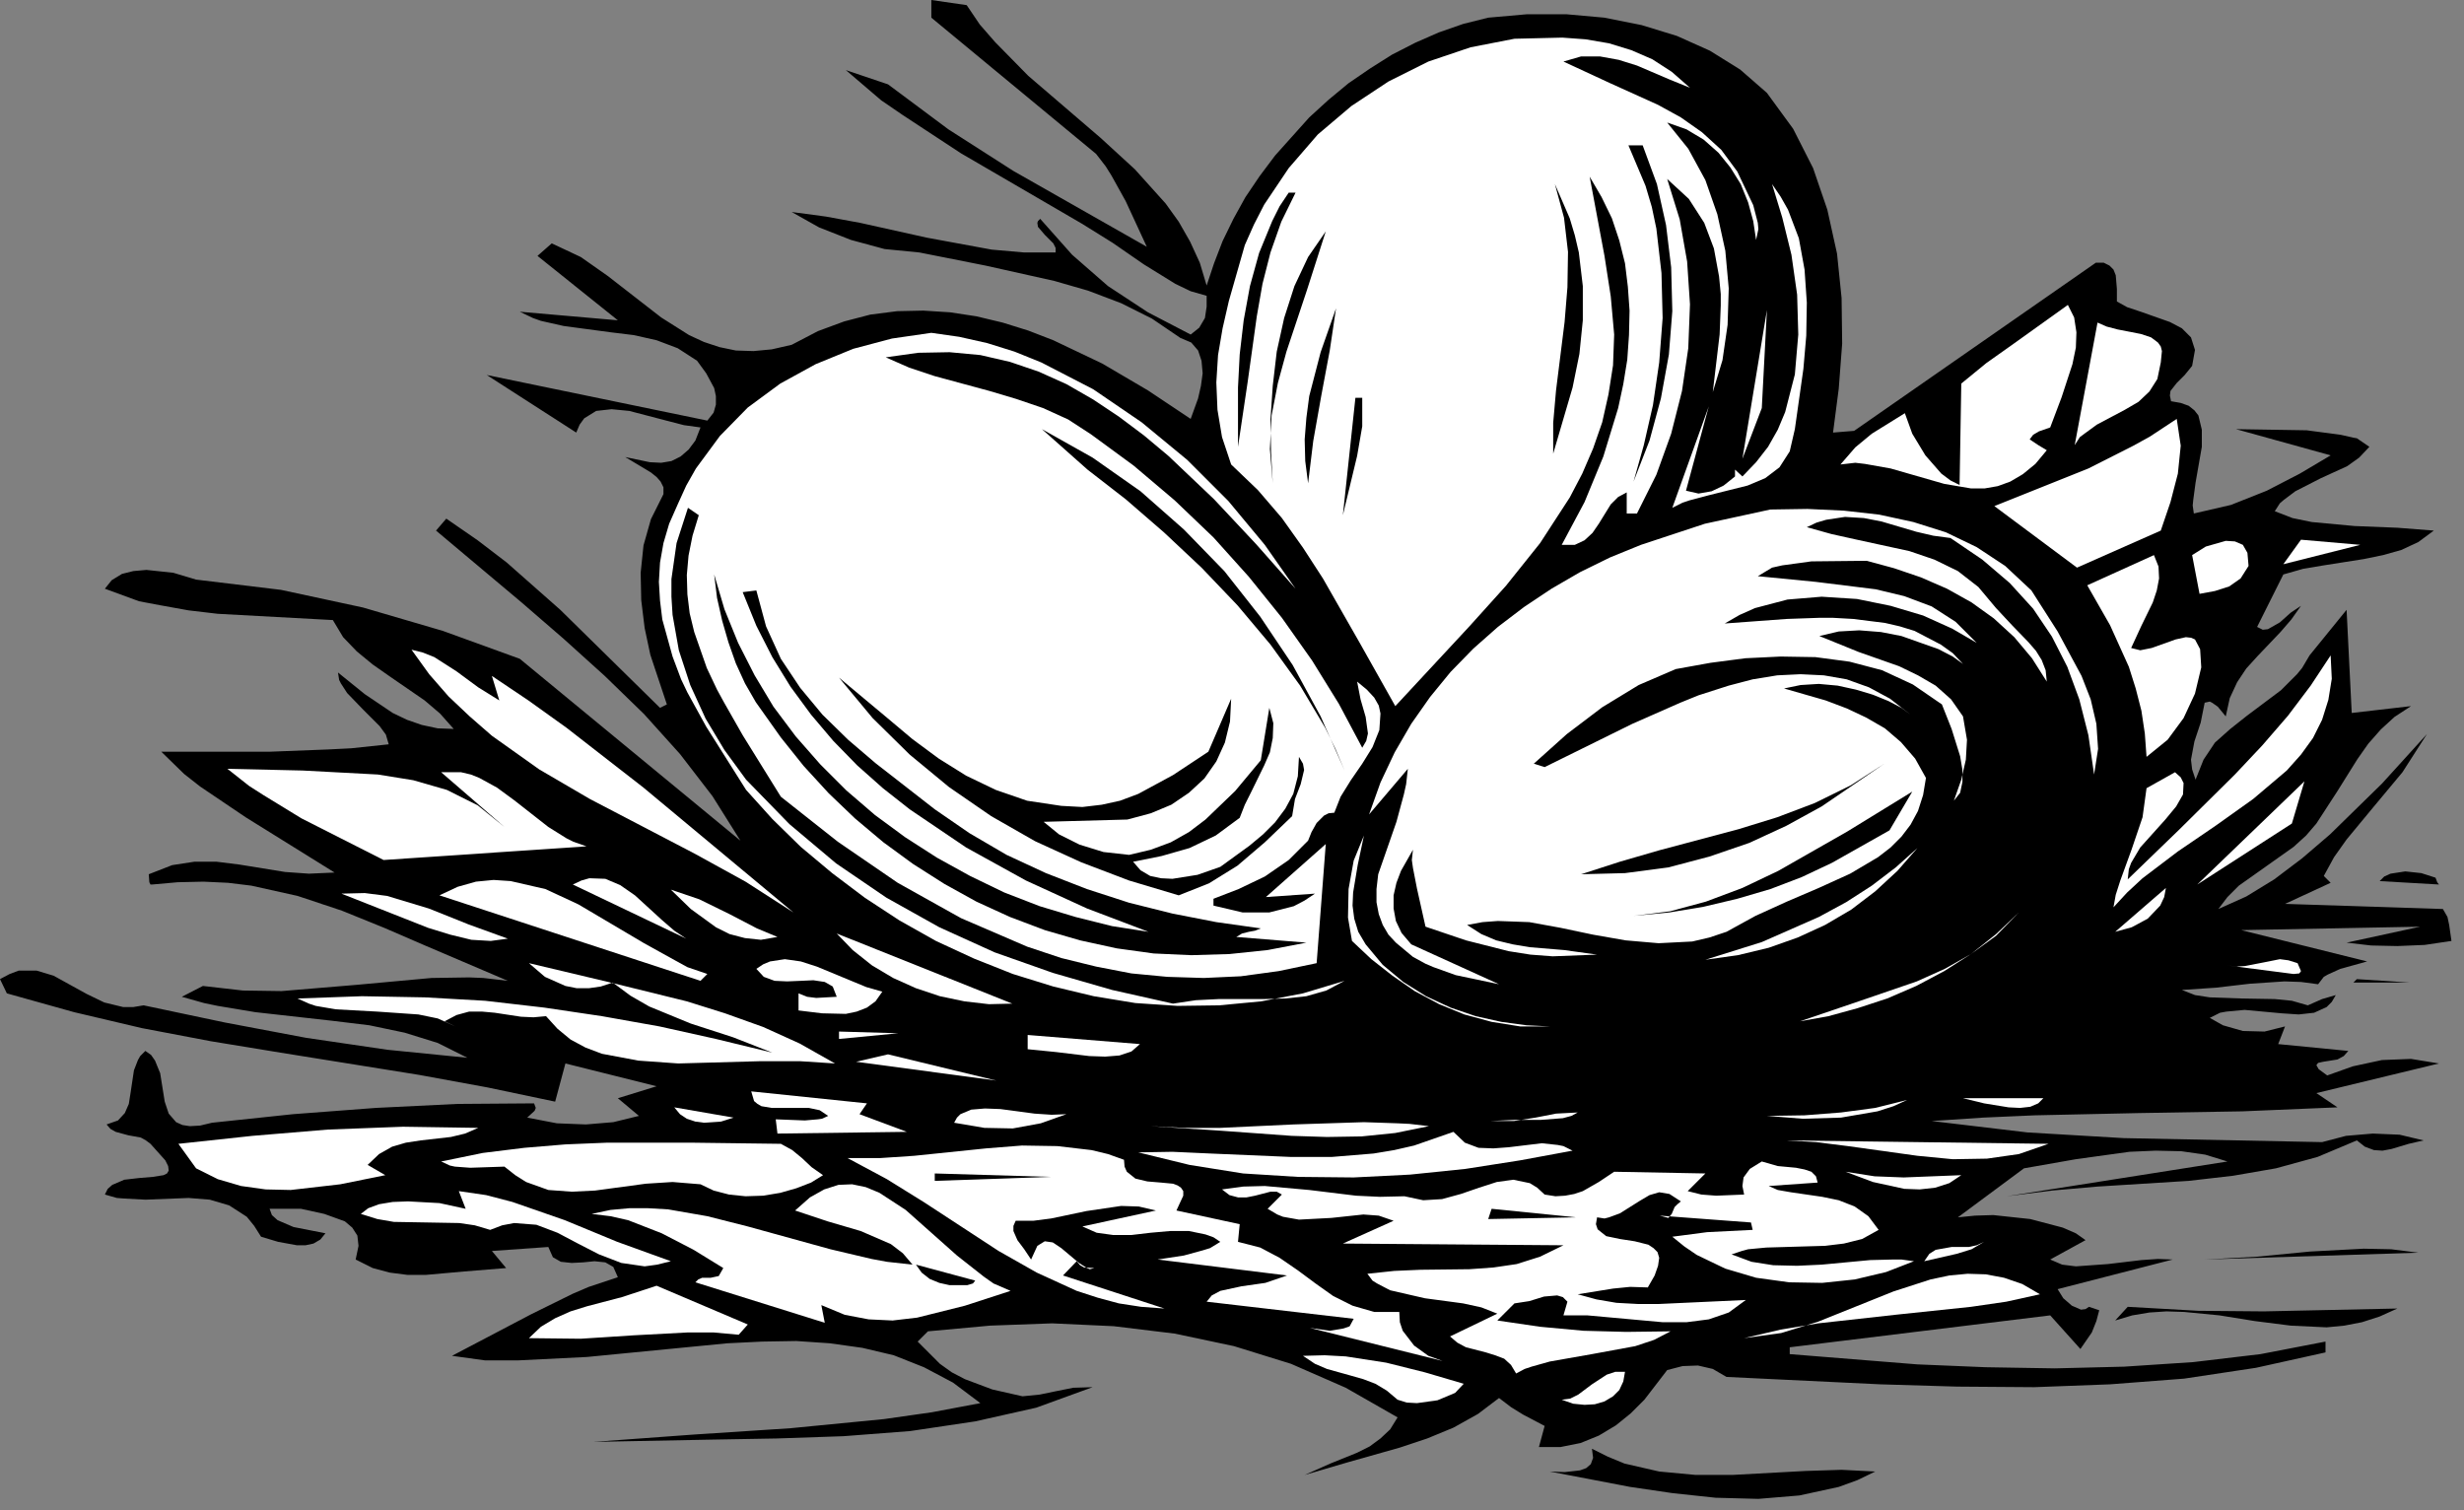 <?xml version="1.0" encoding="UTF-8" standalone="no"?>
<svg
   xmlns:dc="http://purl.org/dc/elements/1.1/"
   xmlns:cc="http://creativecommons.org/ns#"
   xmlns:rdf="http://www.w3.org/1999/02/22-rdf-syntax-ns#"
   xmlns:svg="http://www.w3.org/2000/svg"
   xmlns="http://www.w3.org/2000/svg"
   xmlns:sodipodi="http://sodipodi.sourceforge.net/DTD/sodipodi-0.dtd"
   xmlns:inkscape="http://www.inkscape.org/namespaces/inkscape"
   version="1.0"
   width="76.235mm"
   height="46.725mm"
   id="svg156"
   sodipodi:docname="CC002475.WMF">
  <rect width="100%" height="100%" fill="#808080" stroke="none"/>
  <sodipodi:namedview
     pagecolor="#ffffff"
     bordercolor="#666666"
     borderopacity="1"
     objecttolerance="10"
     gridtolerance="10"
     guidetolerance="10"
     inkscape:pageopacity="0"
     inkscape:pageshadow="2"
     inkscape:window-width="640"
     inkscape:window-height="480"
     id="namedview158" />
  <defs
     id="defs6">
    <clipPath
       clipPathUnits="userSpaceOnUse"
       id="clipWmfPath1">
      <path
         d="M 0,0 L 288,0 L 288,176.467 L 0,176.467 z"
         id="path2" />
    </clipPath>
    <pattern
       id="WMFhbasepattern"
       patternUnits="userSpaceOnUse"
       width="6"
       height="6"
       x="0"
       y="0" />
  </defs>
  <path
     style="fill:#000000;fill-rule:nonzero;fill-opacity:1;stroke:none;"
     clip-path="url(#clipWmfPath1)"
     d="  M 113.041,0.6   L 114.573,2.866   L 116.373,4.931   L 120.239,8.863   L 128.704,16.127   L 132.703,19.793   L 136.302,23.791   L 137.835,25.924   L 139.168,28.256   L 140.301,30.722   L 141.101,33.387   L 141.967,30.788   L 142.967,28.189   L 144.233,25.59   L 145.633,23.058   L 147.299,20.592   L 149.099,18.193   L 153.098,13.728   L 155.364,11.662   L 157.697,9.73   L 160.23,7.997   L 162.762,6.398   L 165.495,4.998   L 168.228,3.799   L 171.094,2.799   L 174.026,2.066   L 178.559,1.666   L 183.158,1.666   L 187.623,2.066   L 191.956,2.932   L 196.088,4.198   L 199.954,5.931   L 203.486,8.13   L 206.619,10.863   L 209.685,15.061   L 212.018,19.659   L 213.684,24.524   L 214.817,29.655   L 215.35,34.854   L 215.417,40.185   L 215.017,45.45   L 214.35,50.581   L 216.816,50.381   L 245.077,30.722   L 246.01,30.722   L 246.676,31.055   L 247.143,31.521   L 247.409,32.188   L 247.543,33.787   L 247.543,35.253   L 248.742,35.92   L 250.342,36.453   L 253.741,37.652   L 255.141,38.386   L 256.207,39.452   L 256.674,40.918   L 256.341,42.784   L 255.474,43.85   L 254.541,44.783   L 253.808,45.716   L 253.741,46.249   L 253.875,46.916   L 255.008,47.116   L 255.941,47.449   L 256.607,47.982   L 257.074,48.582   L 257.474,50.248   L 257.474,52.247   L 256.741,56.445   L 256.474,58.445   L 256.407,59.111   L 256.541,60.044   L 260.873,59.044   L 265.072,57.378   L 268.938,55.379   L 272.537,53.247   L 261.473,50.181   L 269.738,50.314   L 273.737,50.847   L 275.203,51.181   L 275.603,51.247   L 277.069,52.247   L 275.869,53.513   L 274.47,54.513   L 271.404,55.912   L 268.405,57.445   L 267.072,58.445   L 266.605,58.844   L 266.005,59.777   L 268.071,60.577   L 270.337,61.044   L 275.336,61.51   L 280.335,61.71   L 284.601,62.043   L 282.801,63.376   L 280.802,64.309   L 278.669,64.909   L 276.403,65.375   L 271.737,66.108   L 269.338,66.508   L 267.005,67.175   L 263.939,73.306   L 264.605,73.639   L 265.205,73.572   L 266.605,72.773   L 267.871,71.64   L 269.071,70.84   L 267.938,72.439   L 266.672,73.905   L 264.006,76.704   L 262.673,78.17   L 261.606,79.77   L 260.74,81.636   L 260.273,83.768   L 259.34,82.635   L 258.673,82.169   L 258.407,82.036   L 257.807,82.169   L 257.34,84.501   L 256.607,86.701   L 256.207,88.833   L 256.341,89.966   L 256.741,91.166   L 257.674,88.833   L 259.007,86.834   L 260.806,85.234   L 262.739,83.702   L 266.738,80.703   L 268.604,78.837   L 269.204,78.104   L 270.071,76.638   L 274.403,71.306   L 275.003,83.369   L 281.935,82.569   L 280.002,83.835   L 278.402,85.301   L 276.936,86.967   L 275.67,88.766   L 273.337,92.498   L 270.871,96.297   L 269.671,97.696   L 268.205,99.029   L 265.005,101.295   L 261.806,103.561   L 260.473,104.894   L 259.407,106.293   L 262.673,104.827   L 265.938,102.828   L 269.204,100.362   L 272.47,97.563   L 278.536,91.632   L 283.801,85.834   L 280.935,90.299   L 277.602,94.298   L 274.403,98.163   L 272.937,100.229   L 271.737,102.428   L 272.537,103.228   L 267.205,105.693   L 285.667,106.293   L 286.2,107.226   L 286.4,108.159   L 286.667,110.025   L 283.534,110.492   L 280.335,110.625   L 277.269,110.558   L 274.403,110.225   L 283.001,108.359   L 262.073,108.759   L 276.803,112.424   L 273.67,113.291   L 272.204,113.957   L 271.737,114.224   L 271.071,115.09   L 269.071,114.823   L 267.138,114.757   L 263.139,115.023   L 259.14,115.49   L 255.141,115.756   L 256.674,116.356   L 258.407,116.623   L 262.139,116.756   L 266.005,116.823   L 268.005,117.022   L 269.871,117.556   L 271.537,116.823   L 273.137,116.356   L 272.67,117.156   L 272.07,117.756   L 270.604,118.422   L 268.804,118.622   L 266.805,118.489   L 262.473,118.089   L 260.34,118.289   L 259.607,118.422   L 258.407,119.022   L 259.94,119.888   L 262.273,120.554   L 264.805,120.621   L 267.205,120.021   L 266.405,122.087   L 274.603,122.887   L 274.07,123.487   L 273.337,123.887   L 271.67,124.153   L 271.071,124.286   L 270.871,124.553   L 271.137,125.019   L 272.137,125.753   L 275.136,124.686   L 278.536,123.953   L 281.935,123.82   L 285.201,124.353   L 270.871,127.818   L 273.337,129.484   L 262.206,129.951   L 250.209,130.151   L 237.945,130.417   L 231.88,130.684   L 225.881,131.084   L 237.078,132.417   L 248.343,133.083   L 271.537,133.55   L 274.337,132.817   L 277.469,132.55   L 280.602,132.683   L 283.401,133.35   L 281.668,133.749   L 279.669,134.349   L 278.602,134.549   L 277.602,134.483   L 276.536,134.083   L 275.603,133.35   L 271.004,135.282   L 266.138,136.615   L 261.14,137.481   L 255.941,138.081   L 245.277,138.748   L 239.944,139.214   L 234.679,139.881   L 260.473,135.815   L 257.874,135.016   L 255.074,134.616   L 252.075,134.549   L 249.009,134.682   L 242.744,135.549   L 236.679,136.615   L 228.947,142.346   L 230.947,142.146   L 233.079,142.08   L 237.412,142.546   L 241.211,143.546   L 242.744,144.212   L 243.877,145.012   L 239.745,147.278   L 241.144,147.877   L 242.744,148.077   L 246.476,147.811   L 250.409,147.344   L 252.342,147.211   L 254.075,147.278   L 240.611,150.743   L 241.277,151.809   L 242.277,152.676   L 243.344,153.142   L 243.877,153.076   L 244.277,152.809   L 245.477,153.209   L 245.143,154.475   L 244.61,155.808   L 243.277,157.74   L 239.745,153.809   L 209.285,157.541   L 209.285,158.34   L 224.215,159.54   L 232.213,159.873   L 240.278,160.006   L 248.409,159.806   L 256.474,159.273   L 264.339,158.34   L 271.937,156.874   L 271.937,158.14   L 263.806,159.94   L 255.408,161.206   L 246.743,161.872   L 237.878,162.205   L 228.88,162.139   L 219.882,161.872   L 201.887,161.006   L 200.287,160.073   L 198.554,159.673   L 196.754,159.74   L 194.955,160.206   L 192.289,163.672   L 190.689,165.271   L 188.956,166.67   L 186.957,167.87   L 184.824,168.736   L 182.491,169.203   L 179.958,169.203   L 180.625,166.737   L 178.092,165.404   L 176.692,164.538   L 175.293,163.472   L 172.827,165.338   L 169.961,166.937   L 166.895,168.203   L 163.695,169.269   L 157.564,171.002   L 152.565,172.468   L 155.564,171.135   L 158.697,169.869   L 160.163,169.136   L 161.429,168.203   L 162.562,167.137   L 163.429,165.737   L 157.364,162.272   L 150.965,159.473   L 144.3,157.407   L 137.368,155.941   L 130.237,155.075   L 123.038,154.742   L 115.773,155.008   L 108.508,155.675   L 107.308,156.874   L 109.908,159.473   L 111.308,160.473   L 112.841,161.272   L 116.04,162.472   L 119.572,163.272   L 121.572,163.072   L 123.505,162.672   L 125.504,162.272   L 127.77,162.205   L 121.172,164.605   L 114.04,166.204   L 106.442,167.337   L 98.644,167.937   L 90.846,168.203   L 83.247,168.336   L 69.384,168.603   L 81.248,167.737   L 92.445,167.004   L 103.376,165.937   L 108.975,165.138   L 114.64,164.071   L 111.441,161.672   L 108.042,159.873   L 104.509,158.473   L 100.843,157.607   L 97.044,157.074   L 93.112,156.807   L 89.113,156.874   L 85.047,157.074   L 68.651,158.673   L 60.586,159.073   L 57.587,159.073   L 56.72,159.073   L 52.854,158.54   L 62.119,153.675   L 66.984,151.276   L 68.851,150.477   L 72.25,149.344   L 71.717,148.144   L 70.784,147.611   L 69.517,147.478   L 68.184,147.611   L 66.851,147.678   L 65.585,147.544   L 64.652,147.011   L 64.118,145.812   L 57.52,146.278   L 59.186,148.277   L 54.254,148.677   L 49.788,149.077   L 47.656,149.077   L 45.589,148.81   L 43.59,148.277   L 41.59,147.278   L 41.924,145.678   L 41.79,144.479   L 41.19,143.546   L 40.324,142.813   L 37.925,141.946   L 35.192,141.347   L 31.526,141.347   L 31.793,142.08   L 32.459,142.679   L 34.325,143.479   L 38.058,144.212   L 37.458,144.945   L 36.658,145.412   L 35.725,145.612   L 34.725,145.612   L 32.526,145.212   L 30.526,144.612   L 29.726,143.346   L 28.86,142.28   L 26.794,140.947   L 24.528,140.28   L 22.062,140.08   L 16.996,140.28   L 14.53,140.147   L 13.664,140.08   L 12.264,139.681   L 12.597,139.014   L 13.13,138.548   L 14.53,137.948   L 16.263,137.748   L 17.863,137.615   L 19.129,137.415   L 19.529,137.215   L 19.729,136.882   L 19.662,136.349   L 19.329,135.682   L 17.596,133.749   L 17.063,133.35   L 16.463,133.016   L 14.997,132.75   L 13.53,132.35   L 12.93,132.017   L 12.464,131.484   L 13.797,131.017   L 14.597,130.151   L 15.063,129.085   L 15.263,127.818   L 15.663,125.153   L 16.13,123.953   L 16.396,123.487   L 16.996,122.887   L 17.663,123.353   L 18.129,124.02   L 18.729,125.486   L 19.262,128.818   L 19.729,130.217   L 20.595,131.217   L 21.328,131.55   L 22.195,131.684   L 23.395,131.617   L 24.794,131.284   L 34.259,130.284   L 43.923,129.551   L 53.454,129.085   L 62.452,129.018   L 62.652,129.551   L 62.519,129.884   L 61.652,130.684   L 65.118,131.35   L 68.517,131.484   L 71.717,131.217   L 74.716,130.484   L 72.25,128.418   L 76.782,127.019   L 66.118,124.353   L 64.918,128.818   L 56.987,127.152   L 48.989,125.686   L 32.792,123.087   L 24.661,121.754   L 16.596,120.221   L 8.665,118.355   L 0.8,116.156   L 0,114.49   L 1.133,113.89   L 2.199,113.49   L 4.266,113.49   L 6.265,114.09   L 8.198,115.157   L 10.131,116.223   L 12.197,117.222   L 14.397,117.756   L 15.596,117.756   L 16.796,117.556   L 26.261,119.555   L 35.792,121.354   L 45.323,122.754   L 54.654,123.687   L 51.188,121.954   L 47.322,120.754   L 43.19,119.888   L 38.791,119.355   L 29.86,118.355   L 25.461,117.622   L 23.861,117.289   L 21.262,116.556   L 23.728,115.29   L 28.393,115.823   L 32.926,115.89   L 41.724,115.157   L 50.455,114.357   L 54.854,114.29   L 56.52,114.357   L 59.386,114.69   L 49.855,110.625   L 44.923,108.492   L 39.991,106.493   L 34.792,104.76   L 29.393,103.561   L 26.66,103.228   L 23.794,103.094   L 20.795,103.161   L 17.796,103.428   L 17.596,103.428   L 17.463,103.161   L 17.396,102.228   L 20.129,101.162   L 22.728,100.762   L 25.327,100.762   L 27.994,101.095   L 33.326,101.961   L 36.125,102.161   L 39.124,102.028   L 28.727,95.564   L 23.395,91.965   L 21.528,90.499   L 18.862,87.9   L 31.526,87.9   L 38.391,87.634   L 41.057,87.5   L 45.456,87.034   L 45.123,85.901   L 44.39,84.901   L 42.523,83.035   L 40.591,81.036   L 39.857,79.903   L 39.657,79.503   L 39.524,78.637   L 42.657,81.169   L 45.923,83.369   L 47.589,84.168   L 49.322,84.768   L 51.188,85.168   L 53.054,85.234   L 51.455,83.435   L 49.655,81.902   L 45.589,79.103   L 43.59,77.704   L 41.724,76.171   L 40.124,74.505   L 38.924,72.506   L 25.461,71.773   L 22.062,71.373   L 18.729,70.773   L 16.263,70.307   L 12.264,68.841   L 13.064,67.841   L 14.263,67.108   L 15.596,66.775   L 17.129,66.641   L 20.262,66.975   L 22.928,67.774   L 32.859,68.974   L 42.457,71.04   L 51.788,73.772   L 60.786,77.038   L 86.58,98.296   L 83.314,93.098   L 79.515,88.167   L 75.316,83.502   L 70.717,79.037   L 65.918,74.705   L 60.986,70.44   L 50.988,62.043   L 52.188,60.644   L 55.854,63.176   L 59.253,65.775   L 65.518,71.306   L 77.182,82.769   L 77.982,82.369   L 76.049,76.571   L 75.383,73.439   L 74.983,70.173   L 74.916,66.975   L 75.249,63.776   L 76.116,60.71   L 77.582,57.778   L 77.582,56.978   L 77.249,56.312   L 76.782,55.779   L 76.116,55.246   L 73.116,53.446   L 75.982,54.046   L 77.315,54.113   L 78.515,53.913   L 79.582,53.38   L 80.515,52.58   L 81.315,51.514   L 81.914,49.981   L 79.981,49.715   L 77.915,49.181   L 73.583,48.049   L 71.517,47.849   L 69.717,48.049   L 68.318,48.915   L 67.784,49.648   L 67.384,50.581   L 56.92,43.85   L 82.714,49.181   L 83.447,48.248   L 83.714,47.315   L 83.714,46.316   L 83.514,45.383   L 82.581,43.65   L 81.514,42.184   L 79.248,40.718   L 76.782,39.785   L 74.116,39.185   L 71.383,38.852   L 65.918,38.119   L 63.252,37.519   L 62.319,37.186   L 60.786,36.453   L 72.25,37.453   L 62.852,29.922   L 64.518,28.456   L 67.918,30.055   L 71.05,32.254   L 77.315,37.119   L 80.581,39.185   L 82.314,39.985   L 84.114,40.585   L 86.047,40.985   L 88.113,41.051   L 90.246,40.851   L 92.579,40.318   L 95.645,38.719   L 98.71,37.586   L 101.776,36.786   L 104.909,36.386   L 107.975,36.32   L 111.108,36.52   L 114.174,36.986   L 117.24,37.719   L 120.239,38.652   L 123.171,39.785   L 128.904,42.517   L 134.236,45.649   L 139.234,48.982   L 140.101,46.582   L 140.434,45.116   L 140.634,43.65   L 140.501,42.184   L 140.101,40.985   L 139.301,40.052   L 138.035,39.518   L 134.702,37.253   L 131.103,35.453   L 127.237,33.987   L 123.305,32.854   L 115.24,31.055   L 107.508,29.522   L 103.443,29.122   L 99.51,28.056   L 95.778,26.59   L 92.579,24.791   L 96.578,25.324   L 100.577,26.057   L 108.375,27.79   L 115.973,29.189   L 119.772,29.522   L 123.438,29.522   L 123.438,28.989   L 123.171,28.456   L 122.172,27.456   L 121.372,26.523   L 121.305,26.057   L 121.372,25.857   L 121.639,25.59   L 125.371,29.789   L 129.57,33.454   L 134.236,36.52   L 139.234,39.119   L 140.234,38.319   L 140.901,37.186   L 141.101,35.853   L 141.101,34.587   L 139.234,34.054   L 137.435,33.187   L 133.769,30.922   L 130.103,28.389   L 126.571,26.19   L 112.374,17.927   L 105.576,13.462   L 103.043,11.729   L 98.91,8.197   L 103.843,9.863   L 110.908,15.128   L 118.506,19.992   L 134.102,28.856   L 131.636,23.524   L 129.97,20.526   L 129.303,19.459   L 128.17,17.993   L 108.908,2.066   L 108.908,0   L 113.041,0.6  z "
     id="path8" />
  <path
     style="fill:#ffffff;fill-rule:nonzero;fill-opacity:1;stroke:none;"
     clip-path="url(#clipWmfPath1)"
     d="  M 197.621,10.263   L 195.155,9.263   L 191.422,7.664   L 189.29,6.997   L 187.09,6.598   L 184.891,6.598   L 182.824,7.197   L 188.29,9.73   L 193.888,12.262   L 196.555,13.728   L 199.021,15.461   L 201.287,17.527   L 203.153,20.059   L 205.019,23.991   L 205.552,26.057   L 205.619,26.79   L 205.352,28.056   L 205.019,25.857   L 204.419,23.658   L 203.553,21.525   L 202.353,19.593   L 200.953,17.86   L 199.221,16.327   L 197.221,15.128   L 194.955,14.328   L 197.421,17.393   L 199.421,21.059   L 200.82,25.057   L 201.753,29.322   L 202.153,33.721   L 202.02,37.986   L 201.42,42.117   L 200.287,45.849   L 201.087,39.119   L 201.22,35.72   L 201.22,34.387   L 201.02,32.321   L 200.42,29.056   L 199.287,26.057   L 197.488,23.258   L 194.955,20.925   L 196.421,25.657   L 197.288,30.588   L 197.621,35.587   L 197.421,40.718   L 196.688,45.716   L 195.421,50.714   L 193.689,55.512   L 191.422,60.044   L 190.223,60.044   L 190.223,57.578   L 189.223,58.111   L 188.356,58.978   L 186.957,61.244   L 186.224,62.31   L 185.29,63.176   L 184.157,63.709   L 182.624,63.709   L 185.29,58.711   L 187.49,53.38   L 189.223,47.715   L 189.823,44.916   L 190.289,42.051   L 190.489,39.185   L 190.556,36.32   L 190.356,33.521   L 190.023,30.788   L 189.356,28.123   L 188.49,25.524   L 187.29,23.058   L 185.89,20.659   L 187.623,29.922   L 188.356,34.654   L 188.756,39.119   L 188.623,42.717   L 188.09,46.116   L 187.357,49.381   L 186.29,52.447   L 185.024,55.379   L 183.558,58.178   L 180.092,63.509   L 176.093,68.507   L 171.827,73.239   L 163.162,82.569   L 158.963,75.105   L 154.698,67.641   L 152.365,64.042   L 149.899,60.577   L 147.099,57.312   L 143.967,54.313   L 142.9,51.114   L 142.367,47.915   L 142.234,44.716   L 142.434,41.518   L 142.967,38.386   L 143.7,35.187   L 145.566,28.656   L 146.633,26.257   L 147.832,23.924   L 150.698,19.659   L 154.098,15.727   L 158.03,12.395   L 162.362,9.53   L 167.028,7.197   L 171.96,5.531   L 177.092,4.532   L 182.691,4.398   L 185.424,4.598   L 188.156,5.065   L 190.756,5.864   L 193.222,6.931   L 195.488,8.397   L 197.621,10.263  z "
     id="path10" />
  <path
     style="fill:#000000;fill-rule:nonzero;fill-opacity:1;stroke:none;"
     clip-path="url(#clipWmfPath1)"
     d="  M 192.089,16.994   L 193.755,21.525   L 194.822,26.323   L 195.421,31.255   L 195.555,36.386   L 195.155,41.451   L 194.222,46.582   L 192.889,51.514   L 191.022,56.312   L 192.222,52.047   L 193.289,47.382   L 194.022,42.384   L 194.422,37.186   L 194.288,31.921   L 193.689,26.723   L 193.155,24.191   L 192.422,21.725   L 190.423,16.994   L 192.089,16.994  z "
     id="path12" />
  <path
     style="fill:#000000;fill-rule:nonzero;fill-opacity:1;stroke:none;"
     clip-path="url(#clipWmfPath1)"
     d="  M 181.625,53.047   L 181.625,49.448   L 181.958,45.649   L 182.958,37.652   L 183.291,33.587   L 183.358,29.456   L 182.891,25.457   L 181.825,21.525   L 183.558,25.524   L 184.157,27.523   L 184.624,29.522   L 185.09,33.454   L 185.09,37.453   L 184.691,41.384   L 183.891,45.316   L 181.625,53.047  z "
     id="path14" />
  <path
     style="fill:#000000;fill-rule:nonzero;fill-opacity:1;stroke:none;"
     clip-path="url(#clipWmfPath1)"
     d="  M 151.498,22.525   L 149.832,25.924   L 148.566,29.522   L 147.632,33.187   L 146.966,36.986   L 145.9,44.65   L 144.767,52.247   L 144.767,45.316   L 144.966,41.451   L 145.433,37.453   L 146.166,33.454   L 147.233,29.589   L 148.766,25.857   L 149.632,24.124   L 150.698,22.525   L 151.498,22.525  z "
     id="path16" />
  <path
     style="fill:#ffffff;fill-rule:nonzero;fill-opacity:1;stroke:none;"
     clip-path="url(#clipWmfPath1)"
     d="  M 209.885,50.181   L 209.285,52.78   L 208.085,54.646   L 206.419,55.912   L 204.353,56.779   L 199.82,57.911   L 197.554,58.511   L 196.754,58.778   L 195.555,59.378   L 199.82,47.515   L 197.154,57.378   L 198.621,57.712   L 200.154,57.445   L 201.553,56.779   L 202.886,55.712   L 202.886,54.913   L 203.753,55.712   L 205.352,54.046   L 206.752,52.247   L 207.885,50.248   L 208.752,48.182   L 209.885,43.783   L 210.285,39.119   L 210.151,34.454   L 209.485,29.789   L 208.418,25.457   L 207.219,21.525   L 208.218,22.991   L 209.085,24.524   L 210.351,27.856   L 211.018,31.521   L 211.284,35.387   L 211.218,39.252   L 210.885,43.117   L 209.885,50.181  z "
     id="path18" />
  <path
     style="fill:#000000;fill-rule:nonzero;fill-opacity:1;stroke:none;"
     clip-path="url(#clipWmfPath1)"
     d="  M 155.031,27.056   L 152.831,33.921   L 150.432,41.118   L 149.432,44.783   L 148.699,48.582   L 148.499,52.514   L 148.832,56.512   L 148.632,52.913   L 148.566,49.048   L 148.832,45.116   L 149.299,41.118   L 150.165,37.186   L 151.365,33.454   L 152.965,30.055   L 155.031,27.056  z "
     id="path20" />
  <path
     style="fill:#000000;fill-rule:nonzero;fill-opacity:1;stroke:none;"
     clip-path="url(#clipWmfPath1)"
     d="  M 152.965,56.512   L 152.631,53.913   L 152.565,51.381   L 152.765,48.848   L 153.098,46.316   L 154.431,41.184   L 156.231,36.053   L 155.497,40.985   L 154.498,46.316   L 153.564,51.581   L 152.965,56.512  z "
     id="path22" />
  <path
     style="fill:#ffffff;fill-rule:nonzero;fill-opacity:1;stroke:none;"
     clip-path="url(#clipWmfPath1)"
     d="  M 203.753,53.646   L 206.619,36.253   L 206.019,47.715   L 203.753,53.646  z "
     id="path24" />
  <path
     style="fill:#ffffff;fill-rule:nonzero;fill-opacity:1;stroke:none;"
     clip-path="url(#clipWmfPath1)"
     d="  M 239.745,49.981   L 238.411,50.448   L 237.745,50.847   L 237.345,51.381   L 238.345,52.047   L 239.345,52.647   L 238.012,54.246   L 236.545,55.446   L 235.079,56.312   L 233.613,56.845   L 232.08,57.112   L 230.48,57.112   L 227.347,56.579   L 221.082,54.779   L 218.083,54.246   L 216.95,54.113   L 215.217,54.313   L 216.95,52.314   L 218.883,50.714   L 222.748,48.315   L 223.615,50.714   L 225.148,53.247   L 227.014,55.379   L 228.081,56.179   L 229.147,56.712   L 229.347,44.85   L 232.28,42.451   L 235.479,40.185   L 241.811,35.653   L 242.544,37.119   L 242.81,38.852   L 242.744,40.651   L 242.344,42.584   L 241.078,46.449   L 239.745,49.981  z "
     id="path26" />
  <path
     style="fill:#ffffff;fill-rule:nonzero;fill-opacity:1;stroke:none;"
     clip-path="url(#clipWmfPath1)"
     d="  M 151.498,68.841   L 146.899,63.643   L 141.967,58.378   L 136.635,53.313   L 133.769,50.914   L 130.836,48.715   L 127.837,46.716   L 124.704,44.916   L 121.439,43.45   L 118.106,42.317   L 114.64,41.518   L 111.041,41.184   L 107.375,41.251   L 103.576,41.784   L 106.309,42.984   L 109.308,43.983   L 115.707,45.716   L 118.839,46.649   L 121.972,47.715   L 124.904,49.048   L 127.57,50.781   L 132.569,54.446   L 137.368,58.511   L 141.9,62.843   L 146.033,67.441   L 149.899,72.239   L 153.431,77.237   L 156.564,82.302   L 159.296,87.434   L 159.763,86.634   L 159.963,85.768   L 159.696,83.835   L 159.097,81.769   L 158.697,79.703   L 159.83,80.636   L 160.696,81.569   L 161.229,82.502   L 161.429,83.435   L 161.296,85.368   L 160.496,87.367   L 159.296,89.3   L 157.963,91.232   L 156.764,93.165   L 156.031,95.031   L 155.364,95.097   L 154.831,95.364   L 153.964,96.23   L 153.365,97.297   L 152.965,98.296   L 150.698,100.562   L 147.899,102.495   L 144.833,103.961   L 141.9,105.094   L 141.9,105.893   L 145.3,106.693   L 148.432,106.693   L 151.298,105.96   L 152.565,105.294   L 153.764,104.494   L 148.032,104.894   L 155.031,98.696   L 153.964,112.624   L 149.499,113.557   L 145.1,114.157   L 140.767,114.357   L 136.502,114.224   L 132.303,113.824   L 128.17,113.024   L 124.105,112.024   L 120.106,110.692   L 112.374,107.359   L 104.976,103.228   L 97.977,98.429   L 91.312,93.165   L 86.847,85.968   L 84.647,82.102   L 83.847,80.636   L 82.648,78.104   L 81.181,73.905   L 80.648,71.706   L 80.381,69.507   L 80.315,67.241   L 80.515,64.975   L 80.981,62.643   L 81.714,60.244   L 80.448,59.378   L 79.115,63.509   L 78.515,67.708   L 78.515,69.774   L 78.648,71.906   L 79.382,76.038   L 80.715,80.103   L 82.514,84.035   L 84.714,87.7   L 87.246,91.166   L 92.312,96.364   L 97.777,100.962   L 103.643,104.96   L 109.841,108.426   L 116.306,111.358   L 123.105,113.757   L 130.037,115.756   L 137.168,117.356   L 139.834,116.956   L 142.5,116.823   L 147.766,116.823   L 150.299,116.756   L 152.765,116.489   L 155.097,115.823   L 157.23,114.69   L 152.365,116.156   L 147.499,117.089   L 142.567,117.556   L 137.701,117.622   L 132.769,117.289   L 127.904,116.489   L 123.171,115.356   L 118.439,113.89   L 113.907,112.091   L 109.441,110.025   L 105.176,107.626   L 101.11,104.96   L 97.311,102.095   L 93.645,99.029   L 90.312,95.764   L 87.246,92.365   L 82.581,84.968   L 80.381,80.969   L 79.648,79.437   L 78.648,76.771   L 77.449,72.439   L 77.182,70.24   L 77.049,68.041   L 77.182,65.775   L 77.582,63.509   L 78.249,61.244   L 79.248,58.978   L 80.248,56.779   L 81.381,54.779   L 84.181,50.981   L 87.446,47.649   L 91.246,44.85   L 95.378,42.584   L 99.777,40.785   L 104.309,39.585   L 108.908,38.919   L 112.174,39.385   L 115.44,40.118   L 118.639,41.118   L 121.772,42.384   L 127.837,45.516   L 133.502,49.381   L 138.835,53.78   L 143.633,58.578   L 147.899,63.709   L 151.498,68.841  z "
     id="path28" />
  <path
     style="fill:#ffffff;fill-rule:nonzero;fill-opacity:1;stroke:none;"
     clip-path="url(#clipWmfPath1)"
     d="  M 252.675,42.384   L 252.275,44.317   L 251.342,45.783   L 250.075,46.982   L 248.476,47.915   L 245.21,49.648   L 243.744,50.714   L 243.21,51.114   L 242.611,52.047   L 245.277,37.719   L 246.343,38.186   L 247.609,38.519   L 250.342,39.052   L 251.542,39.452   L 252.342,40.052   L 252.675,40.518   L 252.808,41.051   L 252.675,42.384  z "
     id="path30" />
  <path
     style="fill:#000000;fill-rule:nonzero;fill-opacity:1;stroke:none;"
     clip-path="url(#clipWmfPath1)"
     d="  M 159.296,46.516   L 159.296,49.848   L 158.697,53.313   L 157.03,60.244   L 158.497,46.516   L 159.296,46.516  z "
     id="path32" />
  <path
     style="fill:#000000;fill-rule:nonzero;fill-opacity:1;stroke:none;"
     clip-path="url(#clipWmfPath1)"
     d="  M 157.23,90.099   L 156.164,87.567   L 154.964,85.101   L 152.031,80.17   L 148.566,75.372   L 144.7,70.773   L 140.501,66.375   L 136.102,62.243   L 131.636,58.378   L 127.171,54.913   L 121.838,50.181   L 127.77,53.513   L 133.369,57.445   L 138.435,61.91   L 143.167,66.775   L 147.366,72.106   L 151.165,77.771   L 154.431,83.768   L 157.23,90.099  z "
     id="path34" />
  <path
     style="fill:#ffffff;fill-rule:nonzero;fill-opacity:1;stroke:none;"
     clip-path="url(#clipWmfPath1)"
     d="  M 252.675,62.043   L 242.877,66.375   L 233.213,59.178   L 244.21,54.779   L 249.476,52.114   L 251.408,51.047   L 254.541,48.982   L 255.008,52.114   L 254.674,55.379   L 253.808,58.711   L 252.675,62.043  z "
     id="path36" />
  <path
     style="fill:#ffffff;fill-rule:nonzero;fill-opacity:1;stroke:none;"
     clip-path="url(#clipWmfPath1)"
     d="  M 237.545,69.041   L 240.611,73.839   L 243.41,79.037   L 244.477,81.769   L 245.143,84.635   L 245.343,87.567   L 244.877,90.566   L 244.21,85.968   L 243.144,81.769   L 241.744,77.971   L 239.944,74.439   L 237.745,71.173   L 235.012,68.174   L 231.813,65.442   L 228.081,62.91   L 226.081,62.643   L 224.081,62.177   L 220.016,60.977   L 217.95,60.577   L 215.75,60.444   L 213.551,60.777   L 212.418,61.11   L 211.284,61.643   L 214.15,62.443   L 217.15,63.109   L 223.282,64.442   L 226.214,65.442   L 228.947,66.775   L 231.346,68.641   L 233.413,71.106   L 235.279,73.106   L 237.212,75.105   L 238.078,76.105   L 238.745,77.171   L 239.211,78.37   L 239.345,79.703   L 237.612,76.971   L 235.545,74.505   L 233.146,72.306   L 230.547,70.44   L 227.681,68.841   L 224.615,67.508   L 221.482,66.442   L 218.283,65.575   L 211.818,65.642   L 208.418,66.108   L 207.219,66.375   L 205.552,67.375   L 212.351,68.041   L 219.349,68.907   L 222.682,69.707   L 225.881,70.907   L 228.68,72.706   L 231.147,75.172   L 228.28,73.506   L 224.881,71.973   L 221.082,70.84   L 217.15,70.04   L 213.017,69.774   L 209.018,70.107   L 205.219,71.106   L 203.42,71.906   L 201.687,72.906   L 208.952,72.373   L 212.817,72.239   L 214.284,72.239   L 216.683,72.373   L 220.416,72.839   L 222.149,73.239   L 223.882,73.772   L 226.947,75.372   L 228.347,76.371   L 229.547,77.637   L 228.347,76.771   L 226.681,75.905   L 222.349,74.372   L 219.949,73.905   L 217.416,73.705   L 215.017,73.839   L 212.751,74.372   L 217.35,76.238   L 222.082,77.904   L 224.281,78.97   L 226.348,80.17   L 228.147,81.769   L 229.547,83.768   L 230.013,86.501   L 229.88,88.833   L 229.347,91.166   L 228.48,93.631   L 229.214,92.698   L 229.48,91.432   L 229.48,90.033   L 229.214,88.433   L 228.214,85.234   L 227.081,82.369   L 223.682,80.036   L 220.082,78.37   L 216.283,77.371   L 212.284,76.838   L 208.218,76.771   L 204.086,76.971   L 200.02,77.504   L 195.955,78.237   L 191.622,80.103   L 187.357,82.702   L 183.224,85.834   L 179.358,89.3   L 180.625,89.699   L 190.889,84.635   L 196.488,82.169   L 198.621,81.303   L 202.153,80.17   L 204.953,79.437   L 207.819,78.97   L 210.551,78.837   L 213.284,78.97   L 215.95,79.437   L 218.549,80.37   L 221.016,81.702   L 223.415,83.568   L 222.349,82.769   L 220.816,81.969   L 219.016,81.236   L 217.016,80.636   L 214.884,80.17   L 212.684,79.97   L 210.551,80.103   L 208.618,80.503   L 213.484,81.902   L 215.95,82.835   L 218.216,83.902   L 220.416,85.168   L 222.282,86.767   L 223.948,88.7   L 225.215,90.966   L 224.881,92.965   L 224.281,94.831   L 223.415,96.43   L 222.349,97.83   L 221.082,99.096   L 219.616,100.229   L 216.35,102.161   L 212.684,103.827   L 208.952,105.427   L 205.286,107.093   L 201.887,108.959   L 199.887,109.625   L 197.888,110.092   L 193.955,110.292   L 190.089,109.958   L 186.29,109.292   L 182.491,108.492   L 178.825,107.826   L 175.159,107.693   L 173.36,107.826   L 171.56,108.159   L 173.227,109.225   L 174.96,109.958   L 176.892,110.425   L 178.892,110.758   L 182.891,111.091   L 186.757,111.625   L 181.558,111.824   L 178.959,111.625   L 176.426,111.225   L 171.427,109.958   L 166.695,108.359   L 165.695,103.894   L 165.228,101.495   L 165.095,100.562   L 165.228,99.362   L 163.829,101.828   L 163.296,103.228   L 162.962,104.694   L 162.962,106.227   L 163.229,107.693   L 163.895,109.092   L 165.028,110.425   L 175.293,115.09   L 170.227,114.024   L 167.628,113.091   L 166.695,112.691   L 165.228,111.891   L 163.229,110.225   L 162.362,109.292   L 161.696,108.159   L 161.229,106.893   L 160.963,105.493   L 160.963,103.961   L 161.163,102.228   L 163.296,96.097   L 164.162,92.898   L 164.429,91.699   L 164.629,89.899   L 160.096,95.231   L 161.429,91.499   L 163.096,87.967   L 165.028,84.635   L 167.228,81.503   L 169.627,78.57   L 172.293,75.838   L 175.159,73.306   L 178.225,70.973   L 181.425,68.841   L 184.757,66.908   L 188.29,65.175   L 191.889,63.709   L 199.354,61.244   L 207.019,59.578   L 211.351,59.511   L 215.617,59.711   L 219.749,60.177   L 223.748,61.044   L 227.547,62.243   L 231.147,63.976   L 234.479,66.175   L 237.545,69.041  z "
     id="path38" />
  <path
     style="fill:#ffffff;fill-rule:nonzero;fill-opacity:1;stroke:none;"
     clip-path="url(#clipWmfPath1)"
     d="  M 262.939,66.175   L 262.006,67.641   L 260.673,68.574   L 259.007,69.107   L 257.207,69.44   L 256.341,64.909   L 257.94,63.909   L 260.273,63.243   L 261.34,63.309   L 262.273,63.709   L 262.806,64.642   L 262.939,66.175  z "
     id="path40" />
  <path
     style="fill:#ffffff;fill-rule:nonzero;fill-opacity:1;stroke:none;"
     clip-path="url(#clipWmfPath1)"
     d="  M 267.005,65.975   L 269.071,63.109   L 276.003,63.709   L 267.005,65.975  z "
     id="path42" />
  <path
     style="fill:#000000;fill-rule:nonzero;fill-opacity:1;stroke:none;"
     clip-path="url(#clipWmfPath1)"
     d="  M 134.302,108.959   L 127.104,106.227   L 119.972,102.961   L 112.974,99.096   L 106.375,94.631   L 103.243,92.165   L 100.243,89.5   L 97.444,86.634   L 94.845,83.568   L 92.445,80.303   L 90.312,76.838   L 88.446,73.172   L 86.847,69.241   L 88.446,69.041   L 89.579,73.239   L 91.312,77.038   L 93.578,80.436   L 96.178,83.568   L 99.177,86.501   L 102.376,89.233   L 109.308,94.631   L 113.374,97.43   L 117.706,99.962   L 122.305,102.095   L 127.104,103.961   L 132.036,105.56   L 137.102,106.826   L 142.234,107.826   L 147.433,108.559   L 146.766,108.826   L 146.033,108.959   L 145.233,109.159   L 144.567,109.559   L 152.765,110.225   L 148.232,111.091   L 143.767,111.558   L 139.301,111.691   L 134.902,111.491   L 130.57,110.891   L 126.304,109.958   L 122.172,108.759   L 118.106,107.226   L 114.174,105.427   L 110.441,103.361   L 106.775,101.029   L 103.309,98.496   L 99.977,95.697   L 96.911,92.765   L 93.978,89.566   L 91.312,86.234   L 88.38,82.102   L 87.113,79.903   L 86.047,77.571   L 85.18,75.105   L 84.447,72.573   L 83.847,69.907   L 83.514,67.175   L 84.714,71.24   L 86.313,75.172   L 88.246,78.97   L 90.446,82.635   L 93.045,86.101   L 95.911,89.366   L 98.977,92.432   L 102.31,95.297   L 105.842,97.896   L 109.575,100.295   L 113.44,102.428   L 117.439,104.361   L 121.572,105.96   L 125.771,107.226   L 130.037,108.292   L 134.302,108.959  z "
     id="path44" />
  <path
     style="fill:#ffffff;fill-rule:nonzero;fill-opacity:1;stroke:none;"
     clip-path="url(#clipWmfPath1)"
     d="  M 249.209,75.771   L 250.275,76.038   L 251.608,75.771   L 254.408,74.772   L 255.608,74.505   L 256.207,74.572   L 256.674,74.772   L 257.274,75.905   L 257.407,78.037   L 256.674,81.103   L 255.341,83.968   L 253.475,86.501   L 251.009,88.5   L 250.809,85.768   L 250.409,83.102   L 249.742,80.503   L 248.942,77.971   L 246.743,73.106   L 244.077,68.441   L 251.875,64.909   L 252.408,66.242   L 252.475,67.641   L 252.208,69.041   L 251.742,70.44   L 250.409,73.172   L 249.209,75.771  z "
     id="path46" />
  <path
     style="fill:#ffffff;fill-rule:nonzero;fill-opacity:1;stroke:none;"
     clip-path="url(#clipWmfPath1)"
     d="  M 58.386,81.902   L 57.52,79.037   L 61.786,81.902   L 66.251,85.101   L 75.249,92.099   L 92.779,106.693   L 87.18,103.094   L 81.248,99.829   L 68.984,93.431   L 63.052,89.966   L 57.52,86.034   L 54.921,83.768   L 52.455,81.436   L 50.188,78.837   L 48.122,75.971   L 49.455,76.305   L 50.788,76.838   L 53.388,78.504   L 55.92,80.37   L 58.386,81.902  z "
     id="path48" />
  <path
     style="fill:#000000;fill-rule:nonzero;fill-opacity:1;stroke:none;"
     clip-path="url(#clipWmfPath1)"
     d="  M 124.105,94.231   L 126.571,94.364   L 128.837,94.098   L 130.97,93.631   L 133.103,92.832   L 137.168,90.632   L 141.301,87.9   L 143.967,81.702   L 143.833,84.368   L 143.234,86.834   L 142.234,89.033   L 140.834,91.032   L 139.034,92.698   L 136.968,94.098   L 134.569,95.097   L 131.836,95.83   L 122.038,96.097   L 123.838,97.563   L 126.237,98.763   L 129.037,99.629   L 132.036,99.962   L 134.569,99.362   L 136.902,98.496   L 139.034,97.297   L 140.967,95.83   L 144.433,92.498   L 147.433,88.9   L 148.432,82.769   L 148.899,84.568   L 148.832,86.301   L 148.499,87.967   L 147.832,89.5   L 146.299,92.632   L 145.566,94.098   L 144.966,95.631   L 142.167,97.696   L 139.101,99.163   L 135.835,100.096   L 132.503,100.762   L 133.369,101.762   L 134.502,102.428   L 135.769,102.695   L 137.102,102.761   L 140.034,102.295   L 142.7,101.362   L 146.1,98.896   L 147.699,97.563   L 149.099,96.164   L 150.299,94.564   L 151.232,92.832   L 151.765,90.766   L 151.898,88.5   L 152.365,89.3   L 152.498,90.033   L 152.098,91.699   L 151.432,93.431   L 151.098,95.431   L 147.899,98.496   L 144.7,101.228   L 141.367,103.294   L 137.835,104.694   L 132.036,102.961   L 126.437,100.829   L 121.039,98.363   L 115.907,95.431   L 110.974,92.032   L 106.375,88.233   L 102.043,83.968   L 98.111,79.237   L 103.776,83.968   L 106.709,86.434   L 109.775,88.7   L 112.974,90.699   L 116.44,92.365   L 120.106,93.631   L 124.105,94.231  z "
     id="path50" />
  <path
     style="fill:#ffffff;fill-rule:nonzero;fill-opacity:1;stroke:none;"
     clip-path="url(#clipWmfPath1)"
     d="  M 247.143,106.093   L 247.409,104.627   L 247.943,102.961   L 249.276,99.296   L 250.542,95.564   L 251.009,92.165   L 254.341,90.299   L 255.008,90.899   L 255.341,91.565   L 255.274,92.898   L 254.474,94.298   L 253.208,95.83   L 250.275,99.096   L 249.209,100.895   L 248.942,101.628   L 248.809,102.828   L 254.808,97.03   L 261.34,90.566   L 264.539,87.167   L 267.538,83.702   L 270.204,80.17   L 272.537,76.638   L 272.67,79.37   L 272.27,81.836   L 271.537,84.168   L 270.471,86.301   L 269.071,88.233   L 267.405,90.099   L 263.472,93.431   L 259.073,96.564   L 254.674,99.562   L 250.542,102.695   L 248.742,104.361   L 247.143,106.093  z "
     id="path52" />
  <path
     style="fill:#ffffff;fill-rule:nonzero;fill-opacity:1;stroke:none;"
     clip-path="url(#clipWmfPath1)"
     d="  M 58.986,96.697   L 51.588,90.299   L 53.921,90.299   L 55.054,90.566   L 56.054,90.966   L 58.12,92.099   L 60.119,93.565   L 64.118,96.697   L 66.251,98.03   L 67.051,98.429   L 68.584,98.963   L 44.856,100.562   L 35.259,95.697   L 30.793,92.965   L 29.127,91.899   L 26.594,89.899   L 35.392,90.099   L 44.19,90.566   L 48.322,91.232   L 52.255,92.365   L 55.854,94.164   L 58.986,96.697  z "
     id="path54" />
  <path
     style="fill:#000000;fill-rule:nonzero;fill-opacity:1;stroke:none;"
     clip-path="url(#clipWmfPath1)"
     d="  M 184.891,102.228   L 189.423,100.762   L 194.022,99.429   L 203.286,96.963   L 207.819,95.564   L 212.218,93.898   L 216.417,91.832   L 220.349,89.3   L 213.017,94.298   L 208.885,96.564   L 204.553,98.563   L 199.887,100.162   L 195.088,101.428   L 190.023,102.095   L 184.891,102.228  z "
     id="path56" />
  <path
     style="fill:#ffffff;fill-rule:nonzero;fill-opacity:1;stroke:none;"
     clip-path="url(#clipWmfPath1)"
     d="  M 256.941,103.428   L 269.471,91.365   L 268.005,96.297   L 256.941,103.428  z "
     id="path58" />
  <path
     style="fill:#000000;fill-rule:nonzero;fill-opacity:1;stroke:none;"
     clip-path="url(#clipWmfPath1)"
     d="  M 220.949,97.097   L 214.217,100.895   L 210.685,102.561   L 207.019,103.961   L 203.153,105.094   L 199.221,106.027   L 195.221,106.693   L 191.022,107.093   L 195.288,106.56   L 199.487,105.427   L 203.753,103.827   L 207.952,101.828   L 216.017,97.23   L 223.615,92.565   L 220.949,97.097  z "
     id="path60" />
  <path
     style="fill:#ffffff;fill-rule:nonzero;fill-opacity:1;stroke:none;"
     clip-path="url(#clipWmfPath1)"
     d="  M 159.696,110.425   L 161.696,112.824   L 164.095,114.823   L 166.761,116.489   L 169.627,117.822   L 172.56,118.822   L 175.559,119.488   L 178.492,119.888   L 181.225,120.021   L 177.759,120.021   L 174.426,119.488   L 171.227,118.622   L 168.294,117.422   L 165.428,115.89   L 162.829,114.09   L 160.363,112.158   L 158.097,110.025   L 157.63,107.293   L 157.697,103.961   L 158.297,100.629   L 159.496,97.696   L 158.763,101.162   L 158.23,104.361   L 158.163,105.893   L 158.363,107.426   L 158.83,108.959   L 159.696,110.425  z "
     id="path62" />
  <path
     style="fill:#ffffff;fill-rule:nonzero;fill-opacity:1;stroke:none;"
     clip-path="url(#clipWmfPath1)"
     d="  M 243.077,97.097   L 240.611,102.028   L 243.077,97.097  z "
     id="path64" />
  <path
     style="fill:#ffffff;fill-rule:nonzero;fill-opacity:1;stroke:none;"
     clip-path="url(#clipWmfPath1)"
     d="  M 199.421,112.224   L 206.019,110.158   L 212.684,107.226   L 215.883,105.493   L 218.883,103.561   L 221.682,101.428   L 224.215,99.163   L 221.882,101.828   L 219.283,104.227   L 216.483,106.36   L 213.417,108.159   L 210.218,109.625   L 206.819,110.825   L 203.22,111.691   L 199.421,112.224  z "
     id="path66" />
  <path
     style="fill:#ffffff;fill-rule:nonzero;fill-opacity:1;stroke:none;"
     clip-path="url(#clipWmfPath1)"
     d="  M 80.248,109.759   L 66.984,103.428   L 67.984,102.961   L 68.917,102.695   L 70.784,102.761   L 72.517,103.494   L 74.249,104.694   L 77.382,107.559   L 78.848,108.826   L 80.248,109.759  z "
     id="path68" />
  <path
     style="fill:#ffffff;fill-rule:nonzero;fill-opacity:1;stroke:none;"
     clip-path="url(#clipWmfPath1)"
     d="  M 82.714,113.89   L 81.914,114.69   L 51.388,104.694   L 53.521,103.694   L 55.654,103.094   L 57.72,102.894   L 59.72,103.028   L 63.785,103.961   L 67.651,105.76   L 75.316,110.292   L 79.048,112.358   L 80.381,113.091   L 82.714,113.89  z "
     id="path70" />
  <path
     style="fill:#ffffff;fill-rule:nonzero;fill-opacity:1;stroke:none;"
     clip-path="url(#clipWmfPath1)"
     d="  M 59.386,109.759   L 57.387,110.025   L 55.121,109.892   L 52.654,109.292   L 50.055,108.492   L 39.924,104.494   L 42.657,104.427   L 45.256,104.76   L 50.122,106.227   L 54.787,108.093   L 59.386,109.759  z "
     id="path72" />
  <path
     style="fill:#ffffff;fill-rule:nonzero;fill-opacity:1;stroke:none;"
     clip-path="url(#clipWmfPath1)"
     d="  M 90.912,109.559   L 88.979,109.892   L 87.113,109.692   L 85.314,109.225   L 83.714,108.426   L 80.781,106.293   L 78.449,104.027   L 81.781,105.16   L 85.314,106.893   L 88.513,108.559   L 90.912,109.559  z "
     id="path74" />
  <path
     style="fill:#000000;fill-rule:nonzero;fill-opacity:1;stroke:none;"
     clip-path="url(#clipWmfPath1)"
     d="  M 284.801,102.628   L 285.001,103.161   L 285.201,103.428   L 278.269,103.028   L 278.802,102.495   L 279.535,102.161   L 281.268,101.895   L 283.134,102.095   L 284.801,102.628  z "
     id="path76" />
  <path
     style="fill:#ffffff;fill-rule:nonzero;fill-opacity:1;stroke:none;"
     clip-path="url(#clipWmfPath1)"
     d="  M 247.343,108.959   L 253.275,103.827   L 253.075,104.894   L 252.608,105.893   L 251.142,107.426   L 249.276,108.426   L 247.343,108.959  z "
     id="path78" />
  <path
     style="fill:#ffffff;fill-rule:nonzero;fill-opacity:1;stroke:none;"
     clip-path="url(#clipWmfPath1)"
     d="  M 118.373,117.356   L 115.64,117.422   L 112.774,117.089   L 109.908,116.489   L 107.109,115.556   L 104.442,114.357   L 101.976,112.891   L 99.71,111.091   L 97.844,109.159   L 118.373,117.356  z "
     id="path80" />
  <path
     style="fill:#ffffff;fill-rule:nonzero;fill-opacity:1;stroke:none;"
     clip-path="url(#clipWmfPath1)"
     d="  M 210.485,119.422   L 217.35,117.089   L 224.148,114.757   L 227.414,113.291   L 230.48,111.558   L 233.413,109.425   L 236.079,106.693   L 233.413,109.225   L 230.48,111.558   L 227.347,113.557   L 224.081,115.29   L 220.682,116.756   L 217.216,117.889   L 213.817,118.822   L 210.485,119.422  z "
     id="path82" />
  <path
     style="fill:#ffffff;fill-rule:nonzero;fill-opacity:1;stroke:none;"
     clip-path="url(#clipWmfPath1)"
     d="  M 97.644,124.353   L 93.512,124.086   L 88.979,124.086   L 79.315,124.353   L 74.649,124.02   L 70.384,123.22   L 68.451,122.487   L 66.718,121.554   L 65.185,120.288   L 63.852,118.822   L 62.386,118.955   L 60.919,118.888   L 57.853,118.422   L 56.387,118.289   L 54.854,118.289   L 53.388,118.689   L 51.988,119.422   L 53.254,120.021   L 51.188,119.088   L 48.922,118.622   L 44.123,118.289   L 39.258,118.022   L 36.925,117.622   L 36.125,117.356   L 34.792,116.756   L 42.324,116.489   L 49.655,116.623   L 56.72,117.022   L 63.652,117.822   L 70.384,118.822   L 77.115,120.021   L 83.714,121.487   L 90.312,123.087   L 85.713,121.288   L 80.781,119.688   L 75.916,117.689   L 73.716,116.423   L 71.65,114.89   L 70.25,115.356   L 68.851,115.556   L 67.451,115.556   L 66.118,115.29   L 63.719,114.224   L 61.852,112.624   L 71.117,114.823   L 80.315,117.089   L 84.78,118.489   L 89.246,120.088   L 93.512,122.021   L 97.644,124.353  z "
     id="path84" />
  <path
     style="fill:#ffffff;fill-rule:nonzero;fill-opacity:1;stroke:none;"
     clip-path="url(#clipWmfPath1)"
     d="  M 103.176,115.956   L 102.376,117.089   L 101.377,117.822   L 100.177,118.289   L 98.91,118.555   L 96.111,118.489   L 93.378,118.155   L 93.378,116.156   L 94.378,116.556   L 95.445,116.689   L 97.844,116.556   L 97.377,115.356   L 96.444,114.823   L 95.111,114.623   L 93.645,114.69   L 92.045,114.757   L 90.579,114.69   L 89.313,114.224   L 88.446,113.291   L 89.246,112.757   L 90.046,112.424   L 91.779,112.158   L 93.645,112.424   L 95.511,113.024   L 99.377,114.623   L 101.31,115.423   L 103.176,115.956  z "
     id="path86" />
  <path
     style="fill:#ffffff;fill-rule:nonzero;fill-opacity:1;stroke:none;"
     clip-path="url(#clipWmfPath1)"
     d="  M 268.671,112.624   L 269.071,113.557   L 268.871,113.824   L 268.205,113.89   L 260.473,112.891   L 261.539,113.024   L 262.539,112.957   L 264.605,112.557   L 266.605,112.158   L 267.605,112.291   L 268.671,112.624  z "
     id="path88" />
  <path
     style="fill:#000000;fill-rule:nonzero;fill-opacity:1;stroke:none;"
     clip-path="url(#clipWmfPath1)"
     d="  M 275.203,114.89   L 275.603,114.49   L 281.735,114.89   L 275.203,114.89  z "
     id="path90" />
  <path
     style="fill:#ffffff;fill-rule:nonzero;fill-opacity:1;stroke:none;"
     clip-path="url(#clipWmfPath1)"
     d="  M 185.09,116.556   L 192.489,117.356   L 185.09,116.556  z "
     id="path92" />
  <path
     style="fill:#ffffff;fill-rule:nonzero;fill-opacity:1;stroke:none;"
     clip-path="url(#clipWmfPath1)"
     d="  M 98.111,121.487   L 98.111,120.621   L 105.042,120.821   L 98.111,121.487  z "
     id="path94" />
  <path
     style="fill:#ffffff;fill-rule:nonzero;fill-opacity:1;stroke:none;"
     clip-path="url(#clipWmfPath1)"
     d="  M 133.302,122.087   L 132.303,122.954   L 130.903,123.42   L 129.237,123.553   L 127.371,123.487   L 123.505,123.02   L 120.172,122.687   L 120.172,121.021   L 133.302,122.087  z "
     id="path96" />
  <path
     style="fill:#ffffff;fill-rule:nonzero;fill-opacity:1;stroke:none;"
     clip-path="url(#clipWmfPath1)"
     d="  M 100.11,124.153   L 103.843,123.287   L 116.506,126.352   L 100.11,124.153  z "
     id="path98" />
  <path
     style="fill:#ffffff;fill-rule:nonzero;fill-opacity:1;stroke:none;"
     clip-path="url(#clipWmfPath1)"
     d="  M 100.51,130.284   L 106.042,132.35   L 90.912,132.55   L 90.712,130.884   L 94.112,131.017   L 95.645,130.884   L 96.111,130.817   L 96.844,130.484   L 95.844,129.818   L 94.578,129.551   L 91.645,129.551   L 90.246,129.551   L 89.046,129.351   L 88.579,129.085   L 88.18,128.751   L 87.846,127.618   L 101.377,129.018   L 100.51,130.284  z "
     id="path100" />
  <path
     style="fill:#ffffff;fill-rule:nonzero;fill-opacity:1;stroke:none;"
     clip-path="url(#clipWmfPath1)"
     d="  M 85.78,130.684   L 84.314,131.15   L 82.314,131.284   L 81.315,131.15   L 80.315,130.817   L 79.515,130.284   L 78.848,129.484   L 85.78,130.684  z "
     id="path102" />
  <path
     style="fill:#ffffff;fill-rule:nonzero;fill-opacity:1;stroke:none;"
     clip-path="url(#clipWmfPath1)"
     d="  M 209.085,127.219   L 214.817,127.219   L 209.085,127.219  z "
     id="path104" />
  <path
     style="fill:#ffffff;fill-rule:nonzero;fill-opacity:1;stroke:none;"
     clip-path="url(#clipWmfPath1)"
     d="  M 124.704,130.284   L 121.705,131.35   L 118.439,131.95   L 115.107,131.884   L 111.574,131.284   L 111.907,130.684   L 112.307,130.284   L 113.574,129.751   L 115.173,129.618   L 116.973,129.684   L 120.972,130.217   L 122.972,130.351   L 124.704,130.284  z "
     id="path106" />
  <path
     style="fill:#ffffff;fill-rule:nonzero;fill-opacity:1;stroke:none;"
     clip-path="url(#clipWmfPath1)"
     d="  M 223.015,128.618   L 221.415,129.351   L 219.549,129.951   L 215.284,130.684   L 210.818,130.817   L 206.619,130.484   L 211.018,130.417   L 215.284,130.084   L 219.283,129.551   L 223.015,128.618  z "
     id="path108" />
  <path
     style="fill:#ffffff;fill-rule:nonzero;fill-opacity:1;stroke:none;"
     clip-path="url(#clipWmfPath1)"
     d="  M 55.92,131.884   L 54.387,132.55   L 52.721,132.95   L 49.189,133.35   L 47.456,133.616   L 45.856,134.083   L 44.323,134.949   L 42.99,136.215   L 45.056,137.415   L 39.791,138.481   L 33.992,139.147   L 31.059,139.081   L 28.193,138.681   L 25.461,137.881   L 22.928,136.615   L 20.862,133.749   L 29.526,132.817   L 38.324,132.083   L 47.122,131.75   L 55.92,131.884  z "
     id="path110" />
  <path
     style="fill:#ffffff;fill-rule:nonzero;fill-opacity:1;stroke:none;"
     clip-path="url(#clipWmfPath1)"
     d="  M 238.945,128.418   L 238.345,129.018   L 237.412,129.418   L 236.212,129.551   L 234.879,129.484   L 232.013,129.018   L 229.547,128.418   L 238.945,128.418  z "
     id="path112" />
  <path
     style="fill:#ffffff;fill-rule:nonzero;fill-opacity:1;stroke:none;"
     clip-path="url(#clipWmfPath1)"
     d="  M 167.095,131.684   L 163.162,132.483   L 159.23,132.883   L 155.164,132.95   L 151.032,132.817   L 142.767,132.217   L 134.502,131.684   L 138.501,131.884   L 142.7,131.884   L 151.232,131.484   L 159.496,131.217   L 163.429,131.35   L 164.829,131.417   L 167.095,131.684  z "
     id="path114" />
  <path
     style="fill:#ffffff;fill-rule:nonzero;fill-opacity:1;stroke:none;"
     clip-path="url(#clipWmfPath1)"
     d="  M 184.491,130.084   L 183.757,130.484   L 182.758,130.751   L 180.158,130.951   L 177.092,130.951   L 174.226,131.084   L 177.026,131.084   L 179.558,130.684   L 181.958,130.217   L 184.491,130.084  z "
     id="path116" />
  <path
     style="fill:#ffffff;fill-rule:nonzero;fill-opacity:1;stroke:none;"
     clip-path="url(#clipWmfPath1)"
     d="  M 96.244,137.415   L 94.845,138.281   L 93.112,138.948   L 91.246,139.481   L 89.246,139.814   L 87.18,139.881   L 85.247,139.681   L 83.447,139.214   L 81.914,138.481   L 78.648,138.214   L 75.516,138.414   L 69.584,139.214   L 66.851,139.347   L 64.118,139.147   L 61.519,138.214   L 60.253,137.415   L 58.986,136.415   L 54.987,136.548   L 53.188,136.415   L 52.588,136.282   L 51.588,135.815   L 56.454,134.816   L 61.319,134.216   L 66.118,133.816   L 70.984,133.616   L 80.915,133.616   L 91.312,133.749   L 92.645,134.483   L 93.778,135.416   L 94.911,136.482   L 96.244,137.415  z "
     id="path118" />
  <path
     style="fill:#ffffff;fill-rule:nonzero;fill-opacity:1;stroke:none;"
     clip-path="url(#clipWmfPath1)"
     d="  M 183.891,134.549   L 177.759,135.682   L 171.36,136.682   L 164.895,137.348   L 158.297,137.681   L 151.765,137.615   L 145.366,137.215   L 139.101,136.215   L 133.103,134.749   L 137.102,134.682   L 141.501,134.882   L 150.898,135.282   L 155.764,135.282   L 160.629,134.882   L 163.029,134.483   L 165.362,133.949   L 169.961,132.35   L 171.294,133.616   L 172.893,134.216   L 174.626,134.283   L 176.426,134.149   L 180.292,133.683   L 182.158,133.883   L 182.824,134.016   L 183.891,134.549  z "
     id="path120" />
  <path
     style="fill:#ffffff;fill-rule:nonzero;fill-opacity:1;stroke:none;"
     clip-path="url(#clipWmfPath1)"
     d="  M 131.436,135.615   L 131.503,136.415   L 131.769,137.015   L 132.769,137.815   L 134.169,138.148   L 135.769,138.281   L 137.168,138.414   L 137.701,138.614   L 138.101,138.881   L 138.368,139.281   L 138.368,139.814   L 137.568,141.547   L 144.966,143.146   L 144.767,145.212   L 147.366,145.878   L 149.632,147.078   L 151.765,148.544   L 153.831,150.077   L 155.897,151.543   L 158.163,152.676   L 160.696,153.409   L 163.629,153.409   L 163.695,154.608   L 164.029,155.608   L 165.362,157.341   L 167.028,158.54   L 168.694,159.14   L 153.165,155.275   L 155.497,155.608   L 157.097,155.341   L 157.697,155.141   L 157.83,155.075   L 158.297,154.208   L 141.101,152.209   L 141.701,151.476   L 142.7,150.943   L 145.166,150.41   L 147.966,150.01   L 150.499,149.144   L 135.369,147.278   L 138.435,146.811   L 140.634,146.211   L 141.501,145.945   L 142.7,145.212   L 141.9,144.679   L 140.967,144.345   L 139.034,143.946   L 136.835,143.946   L 134.569,144.146   L 132.303,144.412   L 130.17,144.412   L 128.237,144.146   L 126.571,143.413   L 135.169,141.547   L 133.169,141.08   L 131.103,141.013   L 127.037,141.613   L 122.905,142.48   L 120.839,142.746   L 118.773,142.746   L 118.506,143.346   L 118.506,143.946   L 118.972,145.012   L 119.772,146.078   L 120.572,147.278   L 121.305,145.678   L 122.172,145.145   L 123.105,145.278   L 124.105,145.945   L 126.171,147.678   L 127.104,148.277   L 127.437,148.411   L 127.97,148.277   L 126.771,148.211   L 126.304,147.944   L 125.904,147.478   L 124.305,149.144   L 136.168,153.009   L 133.436,152.809   L 130.836,152.409   L 128.37,151.743   L 125.904,150.943   L 121.239,148.81   L 116.773,146.278   L 108.108,140.614   L 103.709,137.881   L 99.11,135.416   L 102.91,135.416   L 106.909,135.149   L 115.307,134.283   L 119.506,133.949   L 123.638,134.016   L 127.637,134.483   L 129.57,134.949   L 131.436,135.615  z "
     id="path122" />
  <path
     style="fill:#ffffff;fill-rule:nonzero;fill-opacity:1;stroke:none;"
     clip-path="url(#clipWmfPath1)"
     d="  M 239.545,133.749   L 236.079,134.949   L 232.346,135.482   L 228.347,135.549   L 224.215,135.149   L 216.083,134.016   L 212.351,133.55   L 208.885,133.35   L 239.545,133.749  z "
     id="path124" />
  <path
     style="fill:#000000;fill-rule:nonzero;fill-opacity:1;stroke:none;"
     clip-path="url(#clipWmfPath1)"
     d="  M 109.308,138.081   L 109.308,137.215   L 122.838,137.615   L 109.308,138.081  z "
     id="path126" />
  <path
     style="fill:#ffffff;fill-rule:nonzero;fill-opacity:1;stroke:none;"
     clip-path="url(#clipWmfPath1)"
     d="  M 212.551,138.281   L 206.819,138.681   L 207.885,139.147   L 209.418,139.414   L 213.084,139.947   L 215.017,140.347   L 216.883,141.08   L 218.483,142.213   L 219.682,143.812   L 217.75,144.879   L 215.617,145.412   L 213.417,145.678   L 211.084,145.745   L 206.552,145.878   L 204.419,146.078   L 203.686,146.278   L 202.486,146.678   L 204.819,147.544   L 207.352,147.944   L 210.151,148.011   L 213.017,147.877   L 218.683,147.344   L 221.349,147.278   L 222.349,147.278   L 223.815,147.478   L 220.549,148.744   L 216.883,149.61   L 213.084,150.01   L 209.218,149.943   L 205.352,149.41   L 201.753,148.344   L 198.421,146.745   L 196.954,145.745   L 195.555,144.612   L 199.62,144.079   L 204.953,143.812   L 204.753,142.946   L 194.088,142.146   L 195.088,142.413   L 195.488,141.946   L 195.821,141.147   L 196.155,140.813   L 196.555,140.48   L 195.221,139.614   L 194.022,139.414   L 192.889,139.747   L 191.756,140.414   L 189.423,141.88   L 188.156,142.346   L 187.623,142.48   L 186.757,142.346   L 186.623,143.146   L 186.823,143.746   L 187.823,144.545   L 189.423,144.879   L 191.156,145.145   L 192.755,145.545   L 193.355,145.945   L 193.822,146.411   L 194.022,147.078   L 193.888,148.011   L 193.489,149.144   L 192.689,150.543   L 190.623,150.477   L 188.623,150.676   L 184.491,151.343   L 186.69,151.943   L 189.023,152.342   L 191.489,152.476   L 194.022,152.476   L 204.153,152.009   L 202.153,153.475   L 199.82,154.275   L 197.221,154.608   L 194.422,154.608   L 188.556,154.075   L 185.624,153.809   L 182.824,153.809   L 183.291,152.209   L 182.758,151.676   L 182.091,151.476   L 180.558,151.609   L 178.825,152.143   L 177.092,152.409   L 175.093,154.408   L 180.092,155.141   L 185.157,155.608   L 190.156,155.741   L 195.355,155.675   L 193.422,156.674   L 191.222,157.407   L 186.157,158.34   L 181.225,159.207   L 179.092,159.806   L 178.292,160.073   L 177.292,160.606   L 176.692,159.606   L 175.893,158.873   L 174.826,158.473   L 173.76,158.14   L 171.427,157.541   L 170.427,157.007   L 169.561,156.274   L 175.093,153.609   L 173.227,152.876   L 171.094,152.409   L 166.628,151.809   L 162.562,150.876   L 161.029,150.077   L 160.496,149.743   L 159.896,148.944   L 163.029,148.611   L 166.095,148.477   L 171.827,148.411   L 174.626,148.211   L 177.359,147.811   L 180.092,146.945   L 182.824,145.612   L 157.03,145.412   L 162.962,142.746   L 161.229,142.146   L 159.43,142.013   L 155.697,142.413   L 151.898,142.613   L 150.032,142.28   L 149.365,142.013   L 148.232,141.347   L 149.899,139.681   L 149.299,139.347   L 148.566,139.347   L 146.766,139.814   L 145.766,140.014   L 144.767,140.014   L 143.767,139.747   L 142.9,139.081   L 145.366,138.748   L 147.899,138.681   L 153.098,139.147   L 158.563,139.814   L 161.363,139.947   L 164.229,139.881   L 166.428,140.347   L 168.628,140.214   L 170.827,139.614   L 172.96,138.881   L 175.026,138.214   L 176.959,137.948   L 178.892,138.348   L 179.758,138.881   L 180.625,139.681   L 181.891,139.881   L 183.024,139.814   L 184.091,139.614   L 185.09,139.281   L 186.957,138.214   L 188.756,137.015   L 199.421,137.215   L 197.354,139.281   L 198.954,139.681   L 200.687,139.814   L 203.953,139.681   L 203.753,138.681   L 203.886,137.681   L 204.619,136.682   L 206.019,135.815   L 207.885,136.349   L 210.018,136.548   L 211.018,136.748   L 211.818,137.015   L 212.351,137.548   L 212.551,138.281  z "
     id="path128" />
  <path
     style="fill:#ffffff;fill-rule:nonzero;fill-opacity:1;stroke:none;"
     clip-path="url(#clipWmfPath1)"
     d="  M 78.449,147.478   L 76.849,147.877   L 75.383,148.077   L 72.65,147.678   L 70.05,146.678   L 67.584,145.412   L 65.185,144.146   L 62.719,143.213   L 60.119,143.013   L 58.72,143.279   L 57.32,143.812   L 55.52,143.279   L 53.721,143.013   L 49.922,142.946   L 46.056,142.879   L 44.123,142.546   L 42.19,141.946   L 43.057,141.28   L 44.323,140.813   L 45.923,140.547   L 47.722,140.48   L 51.388,140.68   L 54.454,141.347   L 53.654,139.281   L 56.854,139.747   L 59.919,140.547   L 66.051,142.679   L 72.183,145.212   L 78.449,147.478  z "
     id="path130" />
  <path
     style="fill:#ffffff;fill-rule:nonzero;fill-opacity:1;stroke:none;"
     clip-path="url(#clipWmfPath1)"
     d="  M 118.173,150.943   L 112.841,152.676   L 107.242,154.075   L 104.376,154.408   L 101.576,154.275   L 98.777,153.742   L 96.044,152.609   L 96.444,154.675   L 81.315,149.943   L 81.648,149.61   L 82.114,149.41   L 83.114,149.41   L 84.047,149.21   L 84.58,148.277   L 81.115,146.145   L 77.382,144.212   L 73.45,142.679   L 71.383,142.213   L 69.184,141.946   L 71.383,141.48   L 73.583,141.28   L 75.782,141.28   L 78.115,141.413   L 82.714,142.213   L 87.446,143.413   L 97.111,146.078   L 101.91,147.211   L 103.709,147.544   L 106.709,147.877   L 105.576,146.545   L 104.176,145.478   L 100.643,143.946   L 96.778,142.813   L 92.978,141.547   L 94.711,140.014   L 96.378,139.081   L 98.044,138.548   L 99.644,138.481   L 101.243,138.814   L 102.843,139.481   L 105.909,141.48   L 111.907,146.811   L 115.04,149.277   L 116.173,150.077   L 118.173,150.943  z "
     id="path132" />
  <path
     style="fill:#ffffff;fill-rule:nonzero;fill-opacity:1;stroke:none;"
     clip-path="url(#clipWmfPath1)"
     d="  M 229.347,137.415   L 227.947,138.348   L 226.281,138.881   L 224.481,139.081   L 222.682,139.014   L 219.016,138.214   L 215.817,137.015   L 219.216,137.548   L 222.615,137.681   L 229.347,137.415  z "
     id="path134" />
  <path
     style="fill:#000000;fill-rule:nonzero;fill-opacity:1;stroke:none;"
     clip-path="url(#clipWmfPath1)"
     d="  M 174.026,142.546   L 174.426,141.347   L 184.291,142.346   L 174.026,142.546  z "
     id="path136" />
  <path
     style="fill:#ffffff;fill-rule:nonzero;fill-opacity:1;stroke:none;"
     clip-path="url(#clipWmfPath1)"
     d="  M 232.013,145.212   L 230.547,146.078   L 228.814,146.611   L 225.015,147.478   L 225.614,146.611   L 226.348,146.145   L 228.214,145.812   L 230.213,145.812   L 231.147,145.612   L 232.013,145.212  z "
     id="path138" />
  <path
     style="fill:#000000;fill-rule:nonzero;fill-opacity:1;stroke:none;"
     clip-path="url(#clipWmfPath1)"
     d="  M 114.04,149.743   L 113.774,150.077   L 113.107,150.277   L 111.041,150.277   L 109.841,150.01   L 108.708,149.544   L 107.775,148.81   L 107.109,147.877   L 114.04,149.743  z "
     id="path140" />
  <path
     style="fill:#000000;fill-rule:nonzero;fill-opacity:1;stroke:none;"
     clip-path="url(#clipWmfPath1)"
     d="  M 282.801,146.478   L 257.807,147.278   L 263.939,146.945   L 270.137,146.345   L 276.403,146.012   L 279.602,146.078   L 282.801,146.478  z "
     id="path142" />
  <path
     style="fill:#ffffff;fill-rule:nonzero;fill-opacity:1;stroke:none;"
     clip-path="url(#clipWmfPath1)"
     d="  M 86.38,156.074   L 83.447,155.808   L 80.381,155.808   L 74.116,156.141   L 67.918,156.541   L 61.852,156.474   L 63.252,155.141   L 64.918,154.142   L 66.718,153.342   L 68.651,152.742   L 72.717,151.676   L 76.782,150.343   L 87.446,154.875   L 86.38,156.074  z "
     id="path144" />
  <path
     style="fill:#ffffff;fill-rule:nonzero;fill-opacity:1;stroke:none;"
     clip-path="url(#clipWmfPath1)"
     d="  M 238.545,151.343   L 234.612,152.209   L 230.48,152.809   L 221.615,153.742   L 212.617,154.742   L 208.218,155.475   L 203.953,156.474   L 208.285,155.874   L 212.617,154.542   L 221.415,151.01   L 225.748,149.61   L 227.947,149.144   L 230.08,148.944   L 232.213,149.01   L 234.346,149.41   L 236.479,150.143   L 238.545,151.343  z "
     id="path146" />
  <path
     style="fill:#000000;fill-rule:nonzero;fill-opacity:1;stroke:none;"
     clip-path="url(#clipWmfPath1)"
     d="  M 280.335,153.009   L 278.269,153.942   L 276.203,154.608   L 274.137,155.008   L 272.07,155.208   L 267.871,155.008   L 263.672,154.475   L 259.54,153.809   L 255.408,153.409   L 253.341,153.342   L 251.342,153.475   L 249.342,153.809   L 247.343,154.408   L 248.809,152.809   L 257.074,153.275   L 264.739,153.342   L 280.335,153.009  z "
     id="path148" />
  <path
     style="fill:#ffffff;fill-rule:nonzero;fill-opacity:1;stroke:none;"
     clip-path="url(#clipWmfPath1)"
     d="  M 171.16,161.806   L 170.161,162.872   L 168.094,163.738   L 165.695,164.071   L 164.495,164.005   L 163.429,163.672   L 162.162,162.605   L 160.829,161.806   L 159.43,161.272   L 158.03,160.873   L 155.164,160.073   L 153.764,159.473   L 152.365,158.54   L 154.897,158.473   L 157.364,158.607   L 162.096,159.34   L 166.628,160.473   L 171.16,161.806  z "
     id="path150" />
  <path
     style="fill:#ffffff;fill-rule:nonzero;fill-opacity:1;stroke:none;"
     clip-path="url(#clipWmfPath1)"
     d="  M 190.023,160.406   L 189.823,161.539   L 189.356,162.539   L 188.623,163.272   L 187.623,163.871   L 186.49,164.205   L 185.29,164.271   L 183.957,164.138   L 182.624,163.672   L 183.624,163.538   L 184.557,163.072   L 186.157,161.872   L 187.89,160.739   L 188.89,160.406   L 190.023,160.406  z "
     id="path152" />
  <path
     style="fill:#000000;fill-rule:nonzero;fill-opacity:1;stroke:none;"
     clip-path="url(#clipWmfPath1)"
     d="  M 219.283,172.068   L 217.216,173.068   L 215.017,173.868   L 210.418,174.867   L 205.619,175.267   L 200.62,175.134   L 195.621,174.601   L 190.623,173.868   L 181.225,172.068   L 182.958,172.135   L 184.757,171.935   L 185.49,171.668   L 186.024,171.202   L 186.29,170.469   L 186.157,169.403   L 188.023,170.336   L 189.956,171.135   L 194.022,172.068   L 198.287,172.468   L 202.553,172.468   L 211.151,172.002   L 215.35,171.868   L 219.283,172.068  z "
     id="path154" />
</svg>
